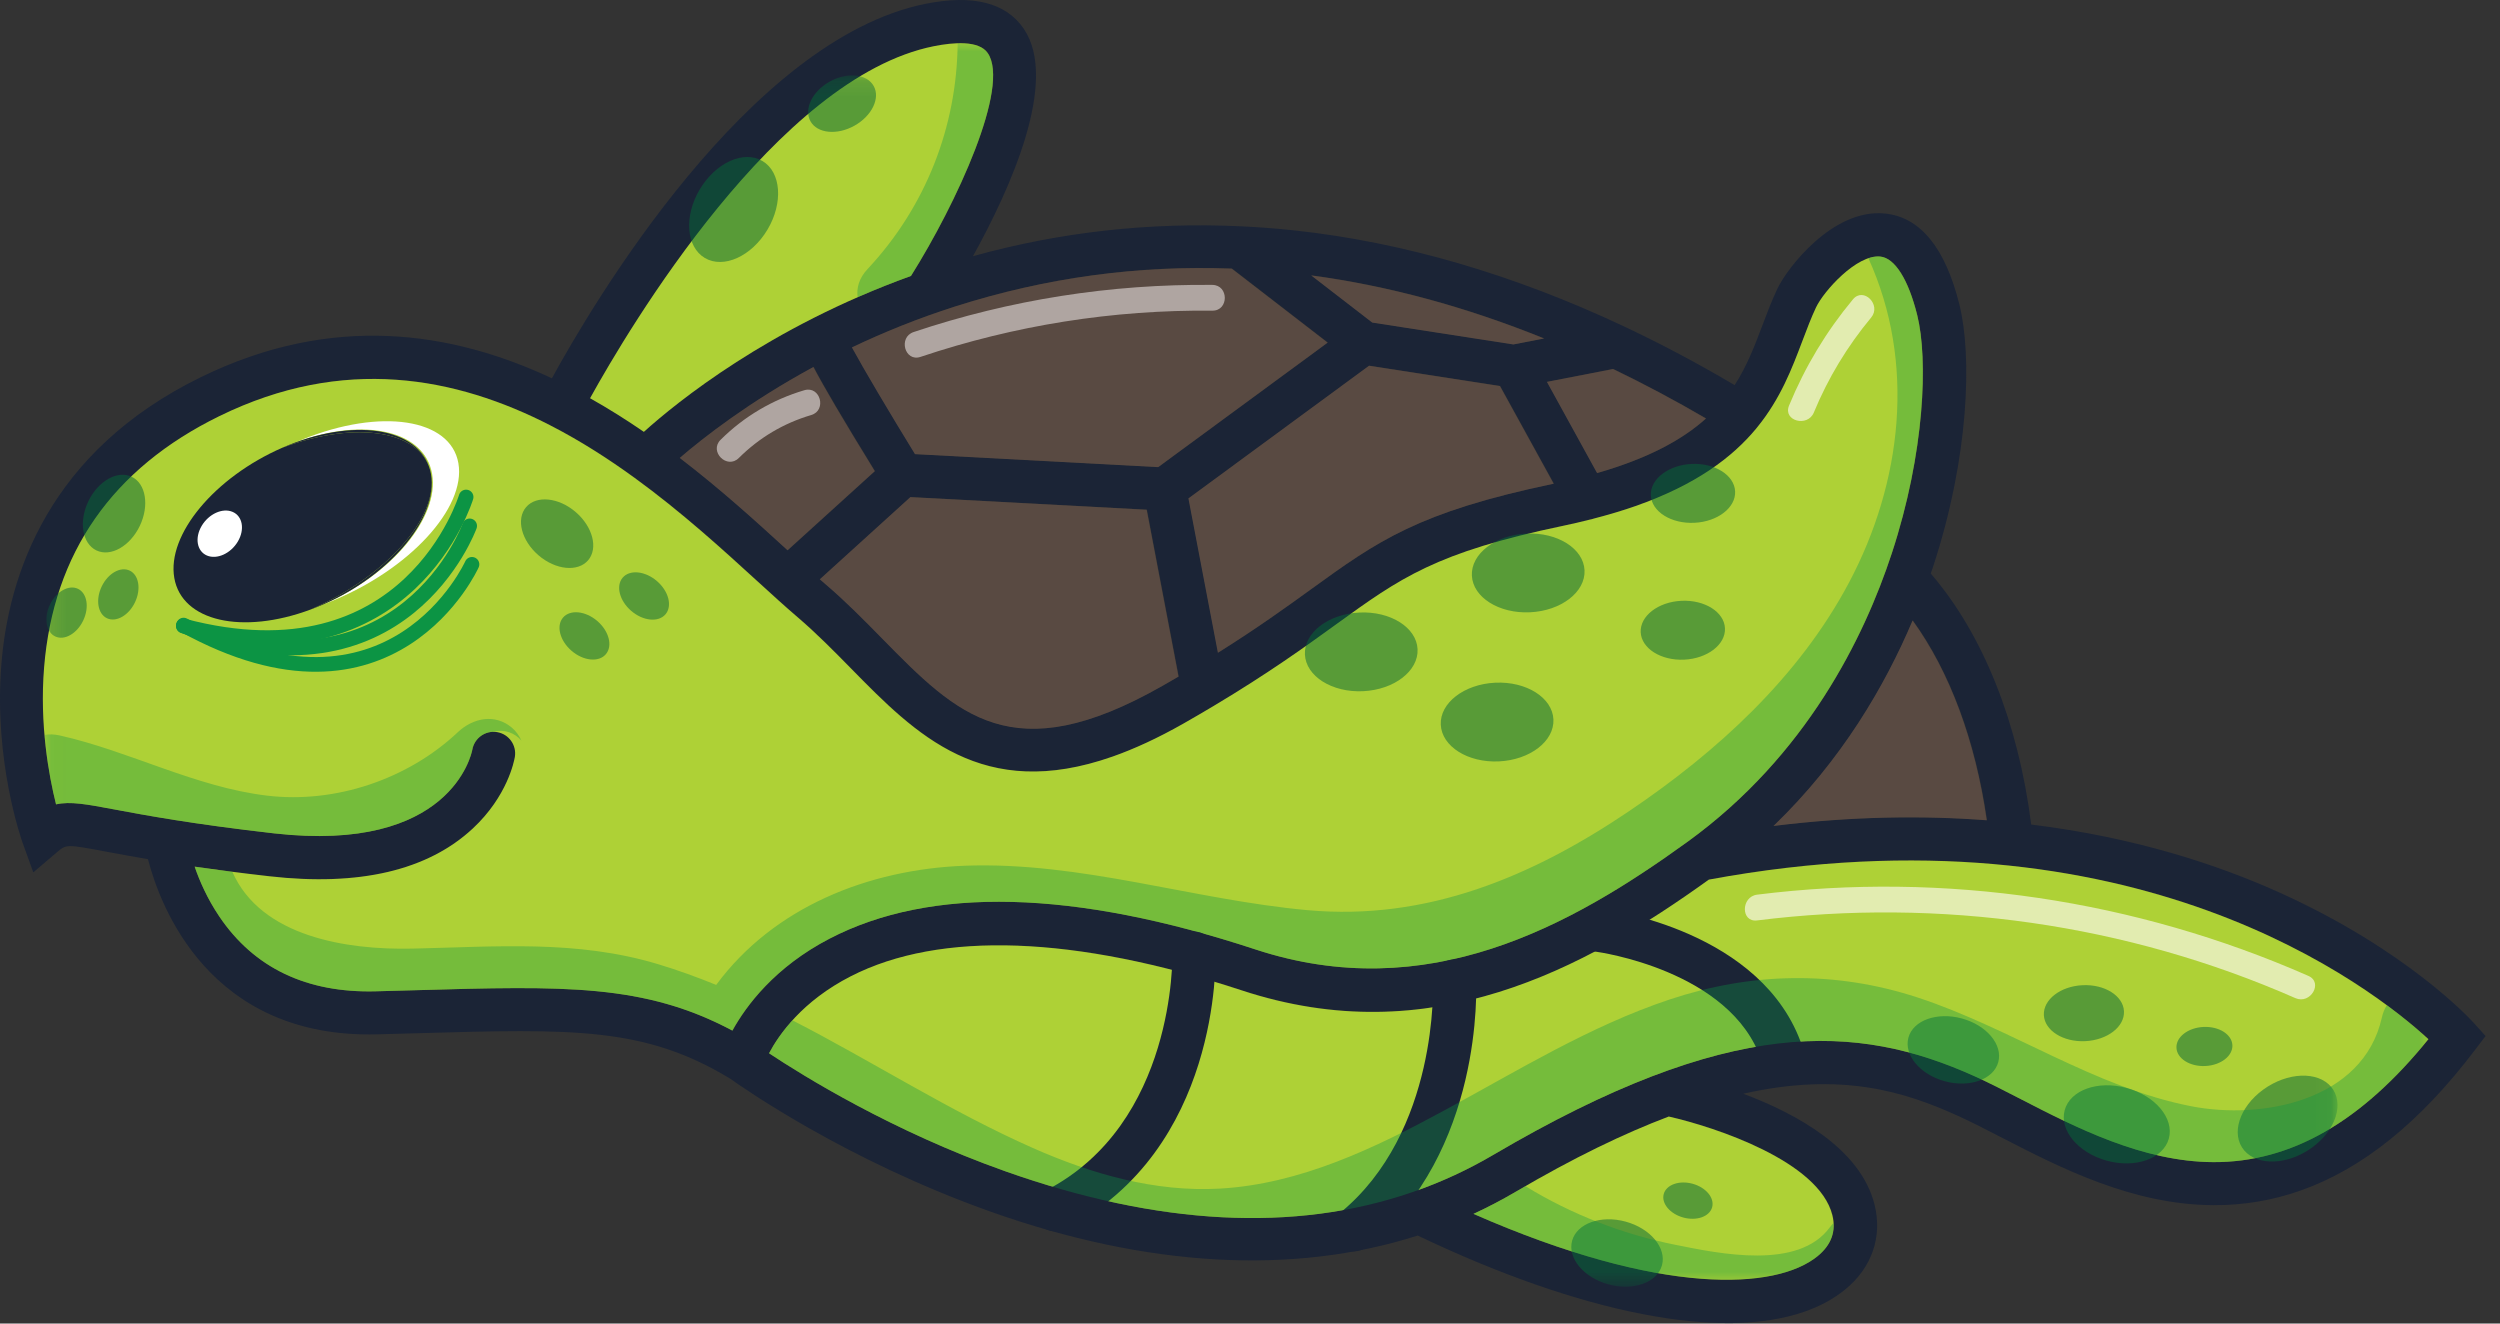 <svg width="170" height="90" viewBox="0 0 170 90" fill="none" xmlns="http://www.w3.org/2000/svg">
<rect x="0" y="0" width="170" height="90" fill="#333333" stroke="none"/>
<path d="M3.832 54.689C3.346 52.74 2.704 49.263 3.021 45.369C3.655 37.591 7.67 31.842 14.954 28.281C23.383 24.161 31.007 25.608 37.464 28.929C37.478 28.936 37.489 28.947 37.503 28.953C37.514 28.959 37.526 28.962 37.537 28.967C39.513 29.989 41.378 31.185 43.124 32.451C43.137 32.459 43.149 32.47 43.163 32.479C46.369 34.807 49.169 37.364 51.498 39.492C52.488 40.396 53.424 41.252 54.249 41.955C55.538 43.054 56.737 44.275 57.897 45.456C62.298 49.938 66.83 54.55 75.674 51.441C77.156 50.92 78.757 50.183 80.501 49.192C81.213 48.786 81.881 48.396 82.517 48.017C82.522 48.014 82.527 48.011 82.532 48.008C86.293 45.764 88.806 43.947 90.881 42.446C95.24 39.292 97.642 37.555 106.329 35.744C106.955 35.613 107.547 35.473 108.122 35.328C108.208 35.314 108.293 35.293 108.377 35.263C108.379 35.263 108.381 35.262 108.383 35.261C109.409 34.995 110.366 34.71 111.238 34.403C115.334 32.963 117.813 31.102 119.448 29.128C119.471 29.103 119.492 29.073 119.514 29.045C121.103 27.095 121.881 25.04 122.585 23.175C122.889 22.37 123.176 21.609 123.512 20.895C124.032 19.793 126.276 17.282 127.877 17.439C128.869 17.537 129.785 18.986 130.39 21.417C131.137 24.416 130.914 30.766 128.66 37.623C126.781 43.34 122.85 51.377 114.795 57.217C114.778 57.229 114.761 57.24 114.745 57.253C106.77 63.02 97.047 68.388 85.38 64.55C73.051 60.494 63.316 60.246 56.439 63.817C52.696 65.76 50.751 68.39 49.824 70.072C43.83 66.883 38.394 67.036 28.297 67.326C27.428 67.35 26.523 67.377 25.578 67.401C20.876 67.525 17.294 65.812 14.931 62.308C14.116 61.101 13.592 59.892 13.259 58.926C14.708 59.135 16.383 59.356 18.334 59.578C24.453 60.275 29.108 59.181 32.172 56.33C34.531 54.135 34.988 51.732 35.032 51.465C35.165 50.665 34.625 49.909 33.825 49.776C33.03 49.644 32.277 50.178 32.139 50.971C32.078 51.292 30.646 58.024 18.666 56.662C13.094 56.027 9.896 55.427 7.78 55.031C5.915 54.681 4.802 54.472 3.832 54.689ZM52.317 71.614C52.988 70.344 54.574 68.064 57.885 66.373C63.944 63.278 73.136 63.612 84.463 67.338C97.262 71.55 107.692 65.94 116.222 59.807C145.193 54.442 161.355 67.166 165.151 70.657C160.582 76.301 155.789 79.038 150.528 79.016C145.709 78.996 141.139 76.641 137.467 74.749C136.35 74.173 135.295 73.629 134.302 73.181C126.269 69.558 117.631 69.077 101.577 78.516C99.832 79.543 98.008 80.383 96.11 81.043C96.067 81.055 96.024 81.069 95.982 81.085C88.043 83.803 78.794 83.328 68.394 79.643C60.676 76.91 54.59 73.125 52.317 71.614ZM100.218 82.537C101.189 82.088 102.139 81.591 103.065 81.047C107.024 78.719 110.466 77.064 113.497 75.917C116.658 76.636 123.703 78.958 124.62 82.621C124.893 83.71 124.552 84.65 123.608 85.418C120.795 87.704 113.054 88.168 100.218 82.537ZM135.12 55.771C130.762 55.44 125.926 55.5 120.621 56.157C125.256 51.69 128.206 46.61 130.077 42.187C132.598 45.663 134.347 50.369 135.12 55.771ZM131.021 39.777C131.018 39.785 131.016 39.794 131.013 39.802C131.015 39.797 131.015 39.793 131.017 39.788C131.018 39.784 131.019 39.78 131.021 39.777ZM116.025 28.451C114.442 29.872 112.148 31.15 108.622 32.161L105.212 25.961L109.707 25.087C111.806 26.098 113.913 27.217 116.025 28.451ZM46.242 31.133C47.841 29.758 50.943 27.329 55.331 24.95C56.017 26.259 57.27 28.395 59.505 32.031L53.574 37.412C53.541 37.382 53.511 37.355 53.478 37.324C51.487 35.505 49.055 33.285 46.242 31.133ZM79.05 46.639C68.861 52.433 65.141 48.644 59.992 43.399C58.787 42.173 57.541 40.904 56.154 39.721C56.029 39.614 55.897 39.499 55.767 39.386L61.927 33.797L77.994 34.655L80.159 45.999C79.799 46.21 79.433 46.422 79.05 46.639ZM105.669 32.883C96.419 34.818 93.683 36.795 89.161 40.068C87.489 41.277 85.527 42.695 82.839 44.38L80.835 33.885L93.115 24.863L102.017 26.245L105.669 32.883ZM89.182 18.722C94.406 19.422 99.688 20.856 105.015 23.009L102.927 23.415L93.335 21.927L89.182 18.722ZM83.781 18.261L90.298 23.291L78.774 31.757L62.24 30.874C60.539 28.105 58.794 25.169 57.95 23.617C60.068 22.608 62.416 21.647 64.988 20.828C71.141 18.869 77.414 18.018 83.781 18.261ZM61.966 18.758C52.319 22.242 46.037 27.345 43.803 29.359C42.637 28.557 41.417 27.787 40.146 27.072C42.791 22.297 52.891 5.27 63.516 3.137C64.861 2.866 66.589 2.728 67.187 3.604C68.734 5.871 65.069 13.815 61.966 18.758ZM1.545 57.33L2.264 59.321L3.877 57.949C4.515 57.404 4.517 57.406 7.24 57.916C7.981 58.054 8.908 58.228 10.061 58.424C10.882 61.594 14.23 70.637 25.656 70.335C26.603 70.311 27.511 70.285 28.382 70.26C38.991 69.956 43.847 69.818 49.681 73.367C50.418 73.896 57.499 78.886 67.341 82.385C78.033 86.185 87.934 86.722 96.403 84.018C107.603 89.358 117.074 91.174 122.732 89.185C123.776 88.819 124.688 88.323 125.46 87.696C127.285 86.212 128.017 84.103 127.468 81.909C126.515 78.103 122.141 75.722 118.542 74.374C125.223 72.867 129.502 74.237 133.095 75.857C134.019 76.273 135.04 76.8 136.122 77.358C140.073 79.394 144.991 81.928 150.516 81.952C152.555 81.96 154.522 81.632 156.428 80.962C160.646 79.479 164.561 76.319 168.284 71.417L169.019 70.449L168.206 69.547C168.025 69.347 163.696 64.607 154.978 60.68C150.807 58.8 145.165 56.933 138.123 56.069C137.24 49.121 134.84 43.122 131.292 39.001C131.344 38.847 131.4 38.691 131.449 38.54C133.898 31.09 134.112 24.216 133.239 20.707C132.275 16.836 130.568 14.754 128.164 14.518C124.64 14.172 121.531 18.212 120.857 19.645C120.471 20.463 120.149 21.315 119.838 22.139C119.325 23.498 118.804 24.873 117.955 26.188C115.497 24.735 113.035 23.426 110.573 22.262C110.522 22.235 110.47 22.209 110.416 22.188C102.926 18.664 95.435 16.474 88.053 15.671C86.86 15.541 85.67 15.452 84.483 15.393C84.458 15.391 84.434 15.391 84.409 15.39C78.203 15.094 72.088 15.774 66.161 17.421C68.66 12.916 72.041 5.51 69.612 1.95C68.404 0.18 66.159 -0.389 62.937 0.259C50.887 2.681 40.269 20.718 37.53 25.724C30.691 22.521 22.584 21.285 13.665 25.644C3.307 30.708 0.564 39.094 0.087 45.238C-0.422 51.793 1.464 57.107 1.545 57.33Z" fill="#1B2436"/>
<path d="M101.994 26.253L105.647 32.892C96.396 34.827 93.66 36.804 89.138 40.076C87.467 41.285 85.504 42.703 82.816 44.388L80.812 33.893L93.092 24.872L101.994 26.253Z" fill="#594A42"/>
<path d="M108.6 32.169L105.189 25.969L109.685 25.095C111.785 26.106 113.891 27.225 116.003 28.459C114.419 29.88 112.125 31.157 108.6 32.169Z" fill="#594A42"/>
<path d="M93.312 21.935L89.16 18.73C94.384 19.431 99.666 20.864 104.992 23.017L102.904 23.423L93.312 21.935Z" fill="#594A42"/>
<path d="M62.217 30.882C60.517 28.113 58.772 25.176 57.928 23.625C60.045 22.615 62.394 21.655 64.965 20.836C71.119 18.877 77.392 18.026 83.758 18.268L90.275 23.299L78.752 31.765L62.217 30.882Z" fill="#594A42"/>
<path d="M53.455 37.332C51.464 35.513 49.032 33.292 46.22 31.141C47.818 29.765 50.92 27.337 55.309 24.957C55.994 26.267 57.247 28.404 59.482 32.039L53.55 37.42C53.518 37.39 53.488 37.362 53.455 37.332Z" fill="#594A42"/>
<path d="M43.781 29.366C42.615 28.564 41.395 27.794 40.124 27.08C42.768 22.304 52.868 5.278 63.493 3.144C64.838 2.874 66.567 2.735 67.165 3.612C68.712 5.879 65.046 13.822 61.944 18.765C52.297 22.249 46.015 27.352 43.781 29.366Z" fill="#AED136"/>
<path d="M77.972 34.663L80.137 46.008C79.777 46.218 79.41 46.43 79.028 46.648C68.839 52.441 65.119 48.652 59.969 43.408C58.765 42.181 57.519 40.912 56.132 39.729C56.006 39.622 55.875 39.507 55.745 39.394L61.904 33.805L77.972 34.663Z" fill="#594A42"/>
<path d="M130.055 42.195C132.576 45.671 134.324 50.377 135.097 55.779C130.74 55.447 125.903 55.508 120.599 56.165C125.234 51.698 128.184 46.618 130.055 42.195Z" fill="#594A42"/>
<path d="M14.932 28.289C23.361 24.169 30.985 25.615 37.442 28.937C37.455 28.945 37.466 28.955 37.48 28.962C37.491 28.968 37.503 28.97 37.515 28.975C39.49 29.997 41.356 31.193 43.101 32.459C43.114 32.468 43.127 32.478 43.141 32.487C46.347 34.815 49.147 37.373 51.475 39.5C52.466 40.405 53.402 41.259 54.227 41.963C55.515 43.062 56.715 44.283 57.875 45.464C62.276 49.946 66.807 54.558 75.652 51.448C77.133 50.928 78.734 50.191 80.479 49.2C81.191 48.795 81.858 48.404 82.495 48.025C82.5 48.022 82.504 48.019 82.51 48.016C86.27 45.771 88.783 43.956 90.859 42.454C95.218 39.3 97.619 37.563 106.306 35.752C106.933 35.622 107.524 35.481 108.1 35.336C108.185 35.322 108.271 35.301 108.354 35.272C108.357 35.271 108.358 35.27 108.361 35.269C109.387 35.003 110.343 34.718 111.216 34.412C115.312 32.971 117.791 31.111 119.425 29.137C119.449 29.111 119.469 29.081 119.492 29.053C121.08 27.103 121.858 25.048 122.562 23.184C122.867 22.378 123.154 21.616 123.489 20.904C124.009 19.801 126.254 17.29 127.854 17.447C128.847 17.544 129.762 18.994 130.368 21.425C131.115 24.424 130.892 30.775 128.638 37.632C126.759 43.348 122.827 51.385 114.773 57.225C114.755 57.237 114.739 57.249 114.722 57.261C106.747 63.028 97.025 68.397 85.357 64.558C73.028 60.502 63.294 60.254 56.416 63.825C52.673 65.768 50.729 68.399 49.801 70.08C43.807 66.891 38.371 67.044 28.275 67.334C27.406 67.359 26.501 67.385 25.556 67.409C20.853 67.533 17.271 65.82 14.908 62.316C14.094 61.109 13.569 59.9 13.236 58.934C14.685 59.143 16.36 59.364 18.311 59.586C24.43 60.283 29.085 59.19 32.15 56.338C34.508 54.143 34.965 51.739 35.01 51.473C35.143 50.673 34.602 49.917 33.803 49.784C33.008 49.652 32.255 50.186 32.116 50.979C32.056 51.3 30.624 58.032 18.643 56.67C13.071 56.035 9.874 55.436 7.758 55.039C5.892 54.689 4.779 54.48 3.81 54.697C3.324 52.748 2.681 49.271 2.999 45.377C3.632 37.599 7.647 31.85 14.932 28.289Z" fill="#AED136"/>
<path d="M84.441 67.347C97.24 71.558 107.67 65.948 116.2 59.815C145.171 54.45 161.334 67.174 165.129 70.665C160.561 76.309 155.768 79.046 150.506 79.025C145.687 79.004 141.117 76.649 137.445 74.757C136.328 74.181 135.274 73.638 134.28 73.189C126.247 69.566 117.609 69.086 101.555 78.525C99.81 79.551 97.987 80.392 96.088 81.051C96.045 81.064 96.002 81.077 95.96 81.094C88.021 83.812 78.772 83.336 68.371 79.651C60.655 76.918 54.569 73.133 52.295 71.622C52.966 70.352 54.553 68.072 57.863 66.382C63.923 63.287 73.114 63.62 84.441 67.347Z" fill="#AED136"/>
<path d="M113.475 75.925C116.636 76.644 123.681 78.966 124.598 82.629C124.87 83.718 124.53 84.659 123.586 85.426C120.772 87.712 113.031 88.176 100.195 82.544C101.167 82.096 102.117 81.599 103.043 81.055C107.002 78.727 110.443 77.071 113.475 75.925Z" fill="#AED136"/>
<path d="M130.999 39.783C130.996 39.792 130.995 39.801 130.991 39.81C130.993 39.805 130.993 39.8 130.995 39.795C130.996 39.791 130.998 39.787 130.999 39.783Z" fill="#AED136"/>
<path d="M72.264 83.651C72.326 83.629 72.388 83.602 72.448 83.571C82.969 78.175 82.672 65.311 82.654 64.766C82.627 63.956 81.949 63.321 81.139 63.347C80.33 63.373 79.695 64.051 79.72 64.86C79.723 64.975 79.956 76.421 71.109 80.959C70.387 81.33 70.103 82.214 70.472 82.936C70.811 83.596 71.582 83.891 72.264 83.651Z" fill="#1B2436"/>
<path d="M92.521 85.014C92.677 84.959 92.826 84.877 92.962 84.766C100.873 78.312 100.396 67.108 100.371 66.634C100.33 65.824 99.64 65.201 98.831 65.243C98.022 65.283 97.4 65.973 97.44 66.781C97.445 66.883 97.85 76.99 91.106 82.492C90.478 83.004 90.385 83.929 90.897 84.557C91.299 85.049 91.954 85.213 92.521 85.014Z" fill="#1B2436"/>
<path d="M121.655 73.019C122.41 72.754 122.815 71.929 122.559 71.167C119.903 63.272 109.344 61.86 108.895 61.804C108.09 61.703 107.358 62.273 107.257 63.077C107.155 63.881 107.724 64.614 108.528 64.716C108.62 64.728 117.711 65.962 119.776 72.103C120.035 72.871 120.867 73.285 121.635 73.026C121.642 73.024 121.648 73.022 121.655 73.019Z" fill="#1B2436"/>
<g style="mix-blend-mode:darken" opacity="0.51">
<mask id="mask0_192_987" style="mask-type:luminance" maskUnits="userSpaceOnUse" x="3" y="5" width="156" height="83">
<path d="M3.153 87.497H158.953V5.126H3.153V87.497Z" fill="white"/>
</mask>
<g mask="url(#mask0_192_987)">
<path d="M97.972 49.281C98.042 50.759 99.814 51.875 101.93 51.775C104.045 51.674 105.704 50.394 105.633 48.917C105.563 47.439 103.791 46.323 101.675 46.423C99.56 46.524 97.902 47.803 97.972 49.281Z" fill="#066838"/>
<path d="M138.982 69.025C139.032 70.076 140.292 70.871 141.797 70.799C143.302 70.727 144.481 69.818 144.431 68.766C144.381 67.716 143.121 66.921 141.616 66.993C140.111 67.064 138.932 67.974 138.982 69.025Z" fill="#066838"/>
<path d="M147.998 71.251C148.033 71.985 148.913 72.539 149.964 72.489C151.014 72.439 151.838 71.804 151.803 71.07C151.768 70.336 150.888 69.782 149.837 69.832C148.787 69.882 147.963 70.517 147.998 71.251Z" fill="#066838"/>
<path d="M129.772 70.556C129.451 71.735 130.558 73.064 132.246 73.525C133.933 73.985 135.562 73.403 135.883 72.224C136.205 71.045 135.098 69.717 133.41 69.256C131.722 68.796 130.094 69.378 129.772 70.556Z" fill="#066838"/>
<path d="M106.903 84.37C106.582 85.549 107.689 86.877 109.377 87.338C111.064 87.798 112.693 87.216 113.015 86.038C113.336 84.859 112.229 83.53 110.541 83.069C108.854 82.609 107.225 83.191 106.903 84.37Z" fill="#066838"/>
<path d="M113.133 81.194C112.96 81.829 113.557 82.545 114.466 82.793C115.375 83.041 116.253 82.728 116.426 82.093C116.6 81.458 116.003 80.742 115.094 80.494C114.184 80.246 113.307 80.559 113.133 81.194Z" fill="#066838"/>
<path d="M140.399 75.488C140.027 76.854 141.31 78.394 143.266 78.928C145.221 79.462 147.109 78.787 147.482 77.421C147.854 76.055 146.571 74.515 144.615 73.981C142.66 73.448 140.772 74.123 140.399 75.488Z" fill="#066838"/>
<path d="M152.451 78.017C153.205 79.216 155.207 79.313 156.923 78.234C158.64 77.155 159.42 75.309 158.666 74.11C157.913 72.912 155.911 72.814 154.195 73.893C152.478 74.972 151.698 76.818 152.451 78.017Z" fill="#066838"/>
<path d="M88.734 44.509C88.804 45.987 90.576 47.103 92.692 47.002C94.808 46.902 96.465 45.623 96.395 44.145C96.325 42.667 94.553 41.551 92.437 41.652C90.321 41.752 88.663 43.031 88.734 44.509Z" fill="#066838"/>
<path d="M47.924 17.54C49.194 18.297 51.104 17.436 52.188 15.617C53.273 13.797 53.122 11.709 51.851 10.951C50.581 10.193 48.671 11.054 47.586 12.874C46.502 14.693 46.653 16.782 47.924 17.54Z" fill="#066838"/>
<path d="M55.112 8.247C55.575 9.076 56.913 9.211 58.1 8.549C59.287 7.886 59.874 6.677 59.411 5.848C58.949 5.019 57.611 4.883 56.424 5.546C55.236 6.208 54.65 7.418 55.112 8.247Z" fill="#066838"/>
<path d="M6.555 37.428C7.521 37.892 8.842 37.146 9.505 35.764C10.168 34.381 9.923 32.884 8.957 32.421C7.992 31.958 6.671 32.703 6.008 34.086C5.344 35.468 5.59 36.965 6.555 37.428Z" fill="#066838"/>
<path d="M39.992 38.099C40.689 37.286 40.311 35.818 39.147 34.819C37.983 33.82 36.474 33.669 35.776 34.483C35.079 35.296 35.457 36.764 36.621 37.763C37.785 38.762 39.294 38.912 39.992 38.099Z" fill="#066838"/>
<path d="M41.196 44.489C41.678 43.928 41.417 42.915 40.614 42.226C39.81 41.537 38.769 41.433 38.287 41.994C37.806 42.555 38.067 43.569 38.87 44.258C39.674 44.947 40.715 45.051 41.196 44.489Z" fill="#066838"/>
<path d="M45.252 41.775C45.733 41.214 45.472 40.2 44.669 39.511C43.866 38.822 42.824 38.718 42.343 39.279C41.862 39.84 42.123 40.854 42.926 41.543C43.729 42.232 44.771 42.336 45.252 41.775Z" fill="#066838"/>
<path d="M3.75 43.277C4.374 43.576 5.228 43.094 5.656 42.201C6.086 41.306 5.927 40.339 5.303 40.039C4.678 39.74 3.824 40.222 3.395 41.116C2.967 42.01 3.125 42.978 3.75 43.277Z" fill="#066838"/>
<path d="M7.27 42.039C7.894 42.338 8.748 41.856 9.177 40.962C9.606 40.069 9.448 39.101 8.823 38.802C8.199 38.502 7.345 38.984 6.916 39.878C6.487 40.772 6.646 41.739 7.27 42.039Z" fill="#066838"/>
<path d="M100.087 39.143C100.157 40.62 101.93 41.736 104.045 41.636C106.161 41.536 107.819 40.256 107.749 38.778C107.678 37.301 105.906 36.184 103.791 36.285C101.675 36.386 100.017 37.665 100.087 39.143Z" fill="#066838"/>
<path d="M111.567 42.992C111.62 44.097 112.945 44.932 114.528 44.857C116.111 44.782 117.351 43.825 117.298 42.719C117.246 41.614 115.92 40.779 114.338 40.854C112.755 40.929 111.515 41.886 111.567 42.992Z" fill="#066838"/>
<path d="M112.257 33.686C112.31 34.791 113.636 35.626 115.218 35.551C116.801 35.476 118.041 34.519 117.989 33.413C117.936 32.308 116.611 31.473 115.028 31.548C113.446 31.623 112.205 32.58 112.257 33.686Z" fill="#066838"/>
</g>
</g>
<g style="mix-blend-mode:darken" opacity="0.35">
<mask id="mask1_192_987" style="mask-type:luminance" maskUnits="userSpaceOnUse" x="3" y="2" width="163" height="86">
<path d="M3.025 87.027H165.128V2.94H3.025V87.027Z" fill="white"/>
</mask>
<g mask="url(#mask1_192_987)">
<path d="M130.369 21.425C131.116 24.424 130.893 30.774 128.639 37.631C126.76 43.347 122.828 51.385 114.774 57.224C114.756 57.236 114.74 57.248 114.723 57.261C106.748 63.028 97.026 68.396 85.358 64.558C73.03 60.502 63.295 60.254 56.417 63.825C52.674 65.768 50.73 68.398 49.802 70.08C43.808 66.891 38.372 67.044 28.276 67.333C27.407 67.358 26.502 67.384 25.556 67.409C20.854 67.533 17.272 65.819 14.909 62.316C14.095 61.109 13.57 59.9 13.237 58.933C14.022 59.047 14.875 59.163 15.8 59.282C17.739 63.7 23.576 64.603 28.027 64.506C33.713 64.382 39.184 63.894 44.717 65.554C46.077 65.961 47.4 66.445 48.701 66.974C52.604 61.685 59.056 59.116 65.598 58.87C73.515 58.573 81.1 61.183 88.919 61.892C97.012 62.626 104.152 59.625 110.752 55.175C116.749 51.131 122.318 46.06 125.741 39.599C129.344 32.8 130.285 24.673 127.052 17.563C127.329 17.47 127.601 17.421 127.855 17.446C128.848 17.544 129.763 18.994 130.369 21.425Z" fill="#0C9444"/>
<path d="M3.025 49.976C3.34 49.921 3.687 49.925 4.066 50.011C8.837 51.085 13.276 53.519 18.159 54.103C22.8 54.658 27.739 52.989 31.135 49.787C32.159 48.821 33.655 48.504 34.813 49.486C35.08 49.712 35.297 50.016 35.456 50.356C34.988 49.837 34.314 49.561 33.508 49.765C32.83 49.79 32.238 50.285 32.117 50.979C32.056 51.299 30.624 58.032 18.644 56.669C13.072 56.035 9.874 55.435 7.758 55.039C5.893 54.689 4.78 54.48 3.81 54.697C3.528 53.566 3.195 51.919 3.025 49.976Z" fill="#0C9444"/>
<path d="M150.506 79.024C145.686 79.004 141.117 76.649 137.445 74.756C136.328 74.181 135.274 73.637 134.28 73.189C126.247 69.565 117.609 69.085 101.555 78.524C99.81 79.55 97.986 80.391 96.088 81.05C96.045 81.063 96.002 81.077 95.96 81.093C88.021 83.811 78.772 83.335 68.371 79.651C60.654 76.917 54.568 73.133 52.295 71.622C52.604 71.037 53.11 70.238 53.885 69.382C59.368 72.196 64.587 75.567 70.241 78.066C74.235 79.832 78.527 81.071 82.933 80.826C88.412 80.52 93.496 78.066 98.243 75.493C103.217 72.796 108.119 69.773 113.513 67.972C119.097 66.107 124.786 65.993 130.393 67.828C136.732 69.903 142.404 73.936 148.999 75.224C153.833 76.168 160.7 74.847 161.964 69.201C162.037 68.877 162.154 68.596 162.303 68.354C163.57 69.289 164.513 70.099 165.128 70.665C160.56 76.309 155.768 79.046 150.506 79.024Z" fill="#0C9444"/>
<path d="M123.586 85.427C120.772 87.713 113.031 88.177 100.195 82.545C101.167 82.096 102.117 81.6 103.043 81.055C103.276 80.919 103.501 80.792 103.73 80.66C106.859 82.58 110.344 83.93 113.938 84.65C116.956 85.254 122.288 86.378 124.431 83.455C124.51 83.347 124.593 83.253 124.677 83.165C124.732 84.028 124.371 84.788 123.586 85.427Z" fill="#0C9444"/>
<path d="M67.165 3.612C68.712 5.879 65.046 13.822 61.944 18.766C60.677 19.223 59.469 19.709 58.32 20.212C58.232 19.588 58.414 18.915 58.99 18.3C62.96 14.061 65.071 8.597 65.12 2.942C65.995 2.917 66.796 3.07 67.165 3.612Z" fill="#0C9444"/>
</g>
</g>
<path d="M82.441 19.373C75.527 19.306 68.684 20.382 62.127 22.579C61.064 22.936 61.52 24.628 62.592 24.269C69.011 22.117 75.671 21.059 82.441 21.125C83.568 21.136 83.569 19.385 82.441 19.373Z" fill="#AFA5A1"/>
<path d="M54.696 26.535C52.529 27.176 50.603 28.314 48.999 29.907C48.199 30.702 49.437 31.941 50.238 31.145C51.632 29.76 53.278 28.781 55.162 28.223C56.24 27.904 55.782 26.213 54.696 26.535Z" fill="#AFA5A1"/>
<path d="M126.001 20.355C124.176 22.549 122.741 24.944 121.654 27.582C121.225 28.623 122.919 29.076 123.343 28.047C124.308 25.706 125.621 23.54 127.239 21.593C127.955 20.733 126.723 19.487 126.001 20.355Z" fill="#E2ECB0"/>
<path d="M156.971 66.361C145.201 61.186 132.25 59.239 119.483 60.837C118.38 60.976 118.366 62.729 119.483 62.589C131.922 61.032 144.603 62.824 156.087 67.873C157.109 68.323 158.001 66.814 156.971 66.361Z" fill="#E2ECB0"/>
<path d="M31.694 33.797C31.694 33.797 27.856 46.628 12.471 42.564" stroke="#0C9444" stroke-miterlimit="10" stroke-linecap="round"/>
<path d="M31.936 35.761C31.936 35.761 27.416 48.284 12.471 42.564" stroke="#0C9444" stroke-miterlimit="10" stroke-linecap="round"/>
<path d="M32.093 38.376C32.093 38.376 26.708 50.374 12.484 42.507" stroke="#0C9444" stroke-miterlimit="10" stroke-linecap="round"/>
<path d="M29.384 32.223C28.87 29.27 24.77 28.345 20.122 30.072C20.277 30.005 20.432 29.939 20.59 29.875C25.904 27.73 30.642 28.458 31.171 31.501C31.701 34.544 27.821 38.75 22.506 40.896C22.349 40.959 22.193 41.019 22.036 41.078C26.636 39.072 29.897 35.176 29.384 32.223Z" fill="white"/>
<path d="M29.311 32.253C28.782 29.209 24.444 28.32 19.623 30.266C19.481 30.324 19.339 30.384 19.199 30.445C24.321 28.527 28.797 29.299 29.311 32.253Z" fill="#1B2436"/>
<path d="M21.113 41.451C21.255 41.398 21.397 41.344 21.54 41.286C26.36 39.34 29.84 35.296 29.311 32.252C29.825 35.206 26.186 39.254 21.113 41.451Z" fill="#1B2436"/>
<path d="M29.311 32.253C28.797 29.299 24.321 28.527 19.199 30.445C14.6 32.451 11.338 36.347 11.852 39.3C12.366 42.253 16.466 43.177 21.114 41.451C26.186 39.253 29.825 35.206 29.311 32.253Z" fill="#1B2436"/>
<path d="M16.176 36.819C15.694 37.639 14.751 38.066 14.07 37.775C13.39 37.483 13.23 36.582 13.712 35.763C14.195 34.944 15.137 34.516 15.818 34.808C16.498 35.099 16.659 36 16.176 36.819Z" fill="white"/>
</svg>
